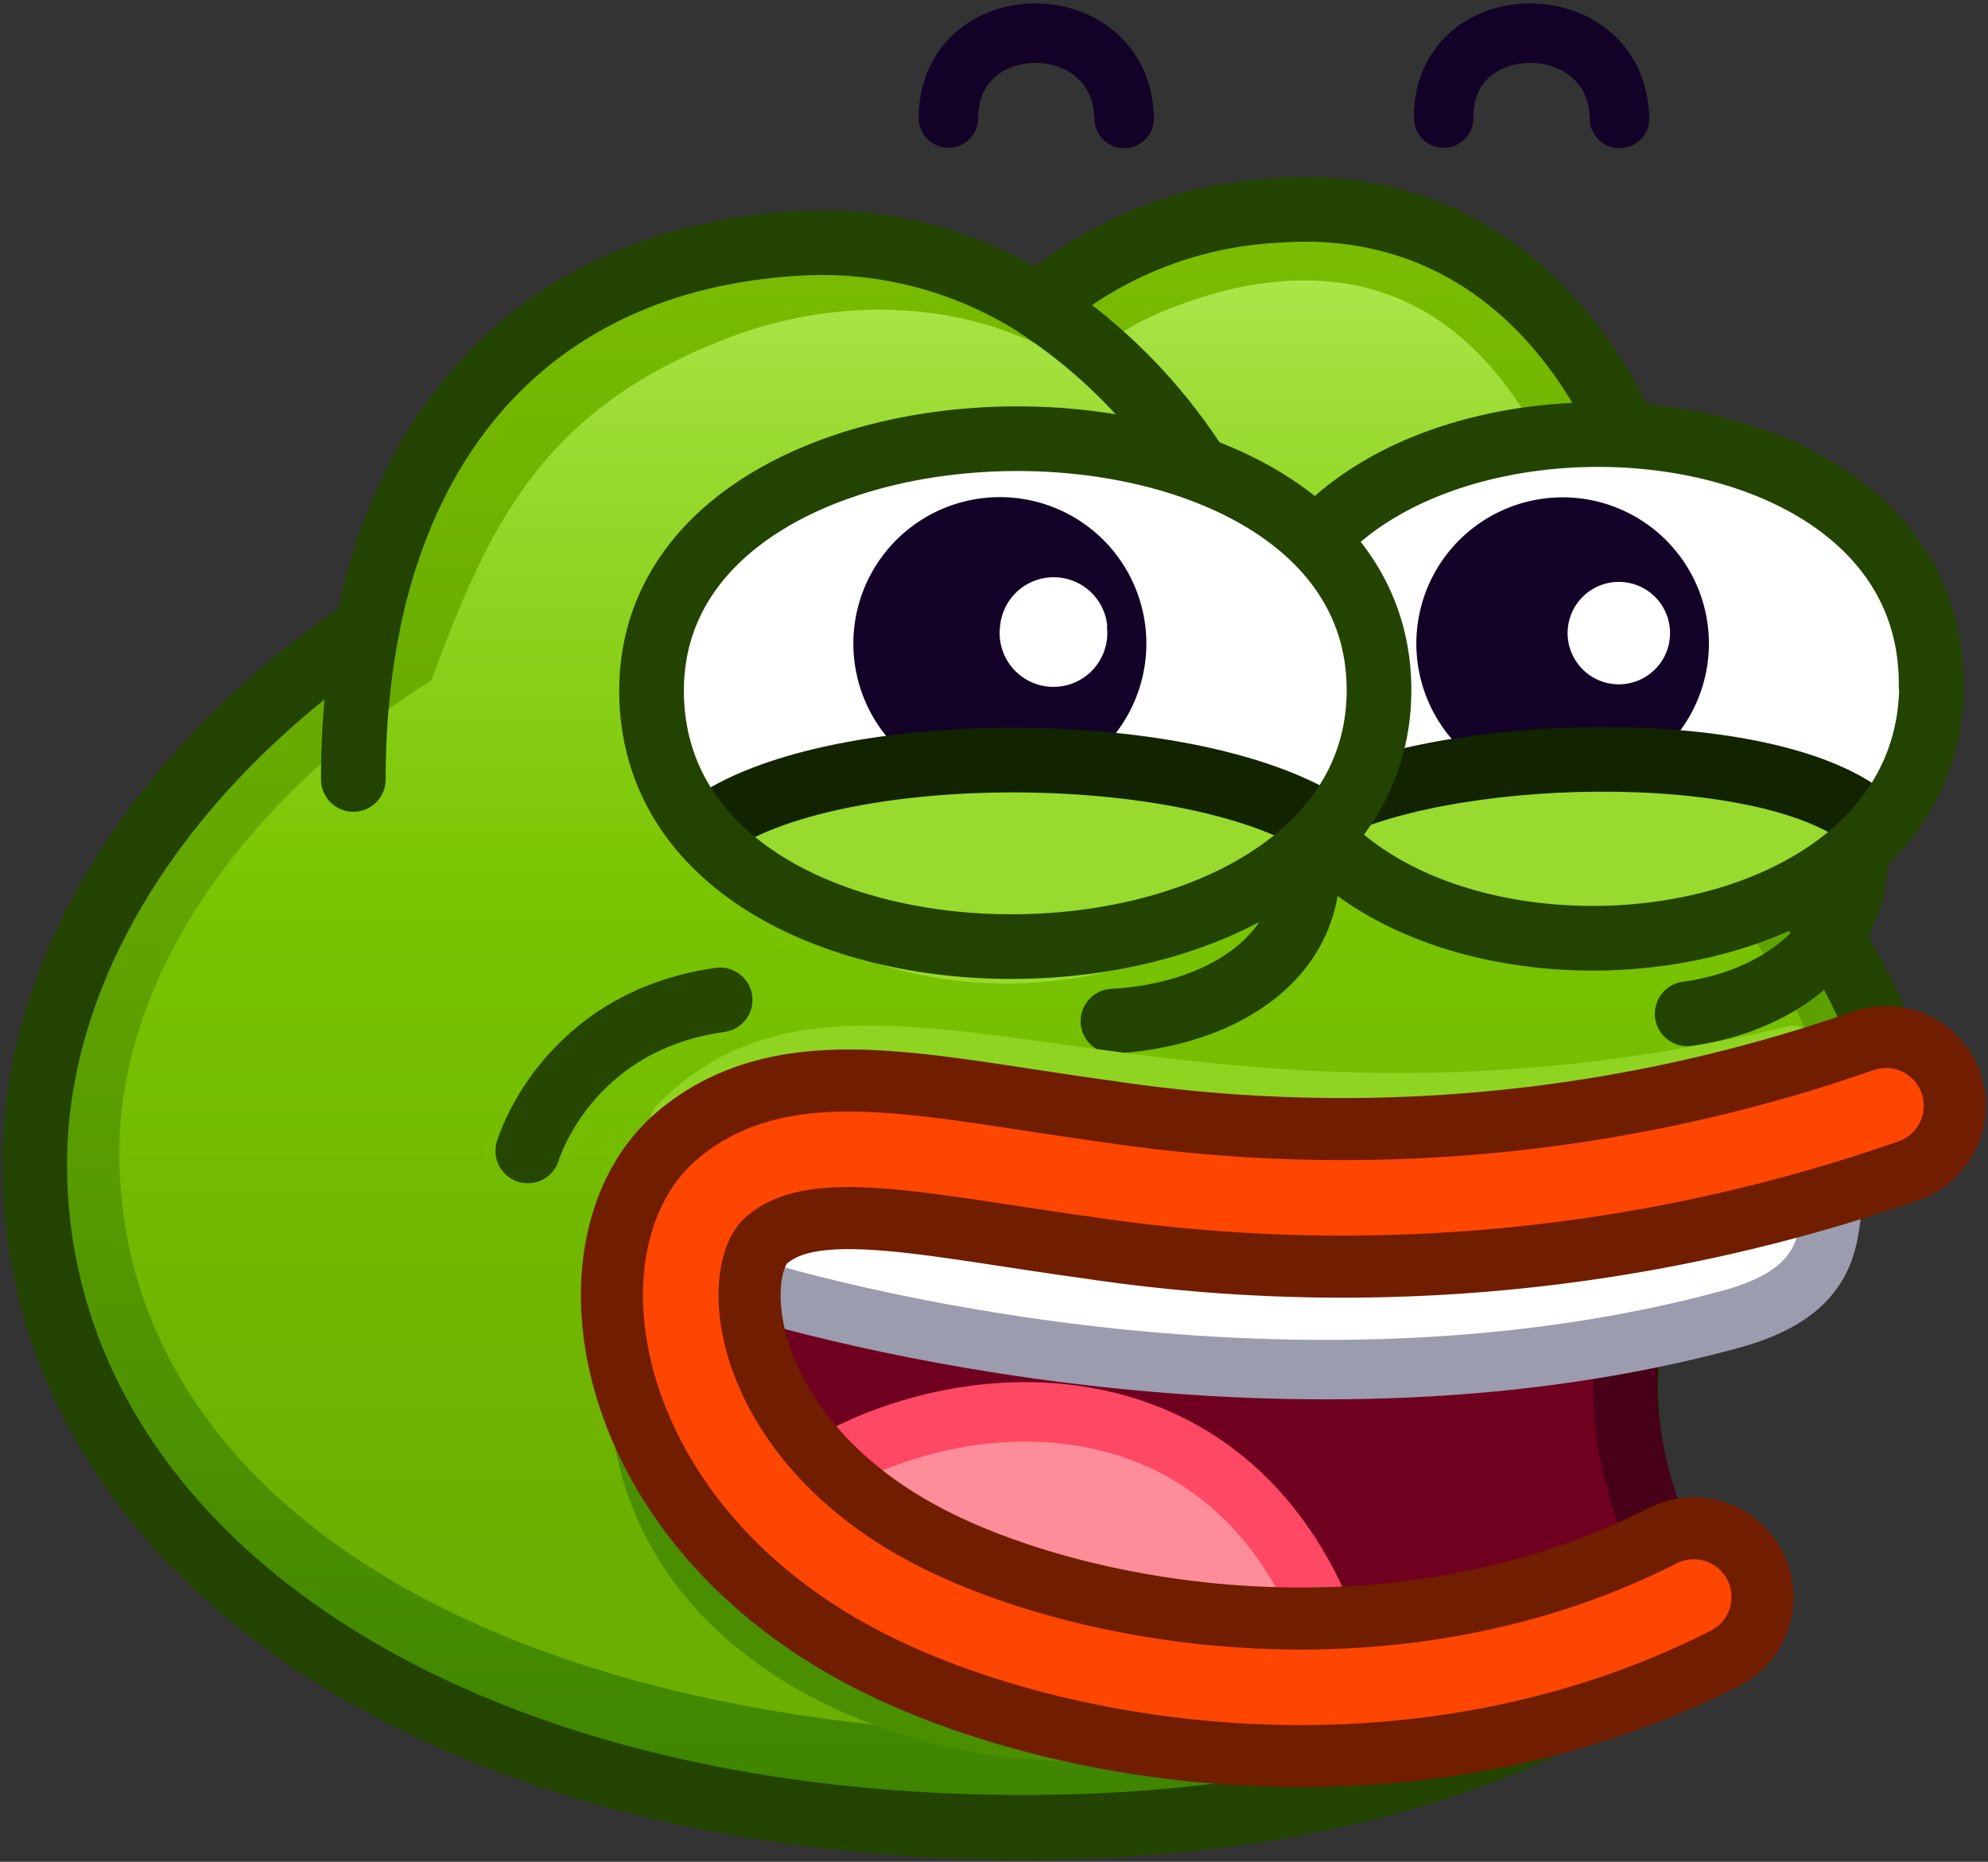 <svg width="458" height="429" viewBox="0 0 458 429" fill="none" xmlns="http://www.w3.org/2000/svg"><rect x="0" y="0" width="458" height="429" fill="#333333" stroke="none"/><path d="M390.8 180.8c-2.1-91-43-136.4-96.7-132.3a91.3 91.3 0 0 0-55 22A92 92 0 0 0 185.6 56c-55 2.5-90.5 35.5-101 88.7C37.8 176.4 8 222 8 268.2c0 84.3 85 149 216.3 152.7 79.7 2.2 138-18.4 173.8-51.1-25.2-6.2-35.2-73.6-3.3-99.8 8-6.6 29.4-3.5 45.9-1.8-1.3-28.5-26.2-71.5-49.8-87.4Z" fill="url(#a)"/><path d="M394.7 270c5.4-4.5 29.2-4.1 29.2-4.4-1.3-25-24.4-62.6-46.2-76.6-8.6-78.2-33.3-134-91.2-123-10 1.9-30.8 9-32.8 16-4.5 4 12.2 17.5 12.2 20.3-21.6-31.4-64.3-37.9-99.3-24-41.6 16.4-53.8 42.2-67.2 78.4-43.4 27.8-71.9 68.4-71.9 108.9 0 73.8 74 126.7 195.7 133.6 71.3 4 125.5-14.1 159.5-43.3-12.3-22.7-12.1-66 12-86Z" fill="url(#b)"/><path d="M390.8 180.8c-2.1-91-43-136.4-96.7-132.3a91.3 91.3 0 0 0-55 22A92 92 0 0 0 185.6 56c-55 2.5-90.5 35.5-101 88.7C37.8 176.4 8 222 8 268.2c0 84.3 85 149 216.3 152.7 79.7 2.2 138-18.4 173.8-51.1-25.2-6.2-35.2-73.6-3.3-99.8 8-6.6 29.4-3.5 45.9-1.8-1.3-28.5-26.2-71.5-49.8-87.4Z" stroke="#234400" stroke-width="14.9" stroke-linecap="round" stroke-linejoin="round"/><path d="M81.4 179.6c0-12.4 1.1-24 3.2-34.8M390.8 180.8h0M239.2 70.6a124.9 124.9 0 0 1 46.2 55.2M422.1 175.9c16.6 34.3-7.9 54.3-33.4 57.7" stroke="#234400" stroke-width="14.9" stroke-linecap="round" stroke-linejoin="round"/><path d="M445 158c-.6 76.6-154.2 78.6-154.5 0-.3-76.7 155-77.6 154.4 0Z" fill="#fff"/><path d="M393.7 148.3a33.7 33.7 0 1 1-67.4 0 33.7 33.7 0 0 1 67.4 0Z" fill="#120227"/><path d="M384.7 144.8a11.8 11.8 0 1 1-23.5 0 11.8 11.8 0 0 1 23.5 0Z" fill="#fff"/><path d="M430 188.6c-24.6-19.6-98.9-16.8-127-1 17.8 38.9 108.8 36.4 127 1Z" fill="#98DA2E"/><path d="M430 188.6c-24.3-19.2-99.2-16.8-127-1" stroke="#122300" stroke-width="14.9" stroke-linecap="round" stroke-linejoin="round"/><path d="M445 158c-.6 76.6-154.2 78.6-154.5 0-.3-76.7 155-77.6 154.4 0Z" stroke="#234400" stroke-width="14.9" stroke-linecap="round" stroke-linejoin="round"/><path d="M295.4 176.9c19 39.5-11.6 57-39 58.4" stroke="#234400" stroke-width="14.9" stroke-linecap="round" stroke-linejoin="round"/><path d="M317.7 159.4c-.6 77.3-167.2 79.3-167.6 0-.3-77.3 168.2-78.2 167.6 0Z" fill="#fff"/><path d="M264.1 148.3a33.7 33.7 0 1 1-67.5 0 33.7 33.7 0 0 1 67.5 0Z" fill="#120227"/><path d="M255 144.3a12.4 12.4 0 1 1-24.6 0 12.4 12.4 0 0 1 24.7 0Z" fill="#fff"/><path d="M303.3 189c-33.1-19-112.7-18.4-139.8 1.4 24.7 49.6 115 47.5 139.8-1.5Z" fill="#98DA2E"/><path d="M303.3 189c-33.1-19-112.4-18.4-139.8 1.4" stroke="#122300" stroke-width="14.9" stroke-linecap="round" stroke-linejoin="round"/><path d="M317.7 159.4c-.6 77.3-167.2 79.3-167.6 0-.3-77.3 168.2-78.2 167.6 0Z" stroke="#234400" stroke-width="14.9" stroke-linecap="round" stroke-linejoin="round"/><path d="M332.6 27.2c-.3-26.1 40-26.1 40.5.1M218.5 27.2c.1-26.1 39.9-26.1 40.5.1" stroke="#120227" stroke-width="13.7" stroke-linecap="round" stroke-linejoin="round"/><path d="M121.6 265.2s8.7-29.8 44.3-34.8" stroke="#264700" stroke-width="14.9" stroke-linecap="round" stroke-linejoin="round"/><path d="M145.7 310.6c-6.3 70 71.7 96.4 116.4 89.1" stroke="#498F00" stroke-width="9.9" stroke-linecap="round" stroke-linejoin="round"/><path d="M413.1 241.3c-144.2 34.5-214.7-28-258.3 16.9" stroke="#90D422" stroke-width="9.9" stroke-linecap="round" stroke-linejoin="round"/><path d="M396.5 265.6a382 382 0 0 1-151.8 5c-37-5.4-61.9-11-78.5 3.3-18.6 15.9-11.8 67.6 41.4 94.7 26.6 13.6 71 24.3 118.1 18.6a169.4 169.4 0 0 0 57-31.3c-24.5-55.1 13.6-89.2 13.8-90.3Z" fill="#700020"/><path d="M396.5 265.6a382 382 0 0 1-151.8 5c-37-5.4-61.9-11-78.5 3.3-18.6 15.9-11.8 67.6 41.4 94.7 26.6 13.6 71 24.3 118.1 18.6a169.4 169.4 0 0 0 57-31.3c-24.5-55.1 13.6-89.2 13.8-90.3Z" stroke="#470018" stroke-width="14.9" stroke-miterlimit="10"/><path d="M178 346.7c23.8 25 70.4 44.7 132.2 41.8-21.4-82.4-102-70-132.2-41.8Z" fill="#FE8C99"/><path d="M306.1 375.7c-23.4-61.4-85.4-57.4-118.3-36.5" stroke="#FF4863" stroke-width="13.7" stroke-linecap="round" stroke-linejoin="round"/><path d="M423 271.3c2-10.5-99.9 15.8-255.2-1.4a26.4 26.4 0 0 0-11 21.1c-.1 2.5 126.6 44.3 242 13 25.9-7.2 21.8-21.3 24.1-32.7Z" fill="#fff"/><path d="M163.7 294c28 9.7 135.7 37 235 10 22-6 22.5-17.2 23.5-27.4" stroke="#9C9CAF" stroke-width="13.7" stroke-linecap="round" stroke-linejoin="round"/><path d="M434.5 254.8a379.8 379.8 0 0 1-181.6 17c-41.5-5.7-68.9-13.2-86.7 2-18.6 16-11.8 67.7 41.4 94.8 38.8 19.8 115.4 33.5 182.6-.6" stroke="#701D00" stroke-width="46" stroke-linecap="round" stroke-linejoin="round"/><path d="M434.5 254.8a379.8 379.8 0 0 1-181.6 17c-41.5-5.7-68.9-13.2-86.7 2-18.6 16-11.8 67.7 41.4 94.8 38.8 19.8 115.4 33.5 182.6-.6" stroke="#FF4600" stroke-width="17.4" stroke-linecap="round" stroke-linejoin="round"/><defs><linearGradient id="a" x1="223" y1="9.8" x2="223" y2="417.6" gradientUnits="userSpaceOnUse"><stop stop-color="#81C400"/><stop offset=".5" stop-color="#60A400"/><stop offset="1" stop-color="#3E8400"/></linearGradient><linearGradient id="b" x1="225.5" y1="20.9" x2="225.5" y2="396.4" gradientUnits="userSpaceOnUse"><stop stop-color="#C0F467"/><stop offset=".2" stop-color="#9CDC34"/><stop offset=".5" stop-color="#78C400"/><stop offset=".7" stop-color="#71B900"/><stop offset=".9" stop-color="#6BAF00"/></linearGradient></defs></svg>